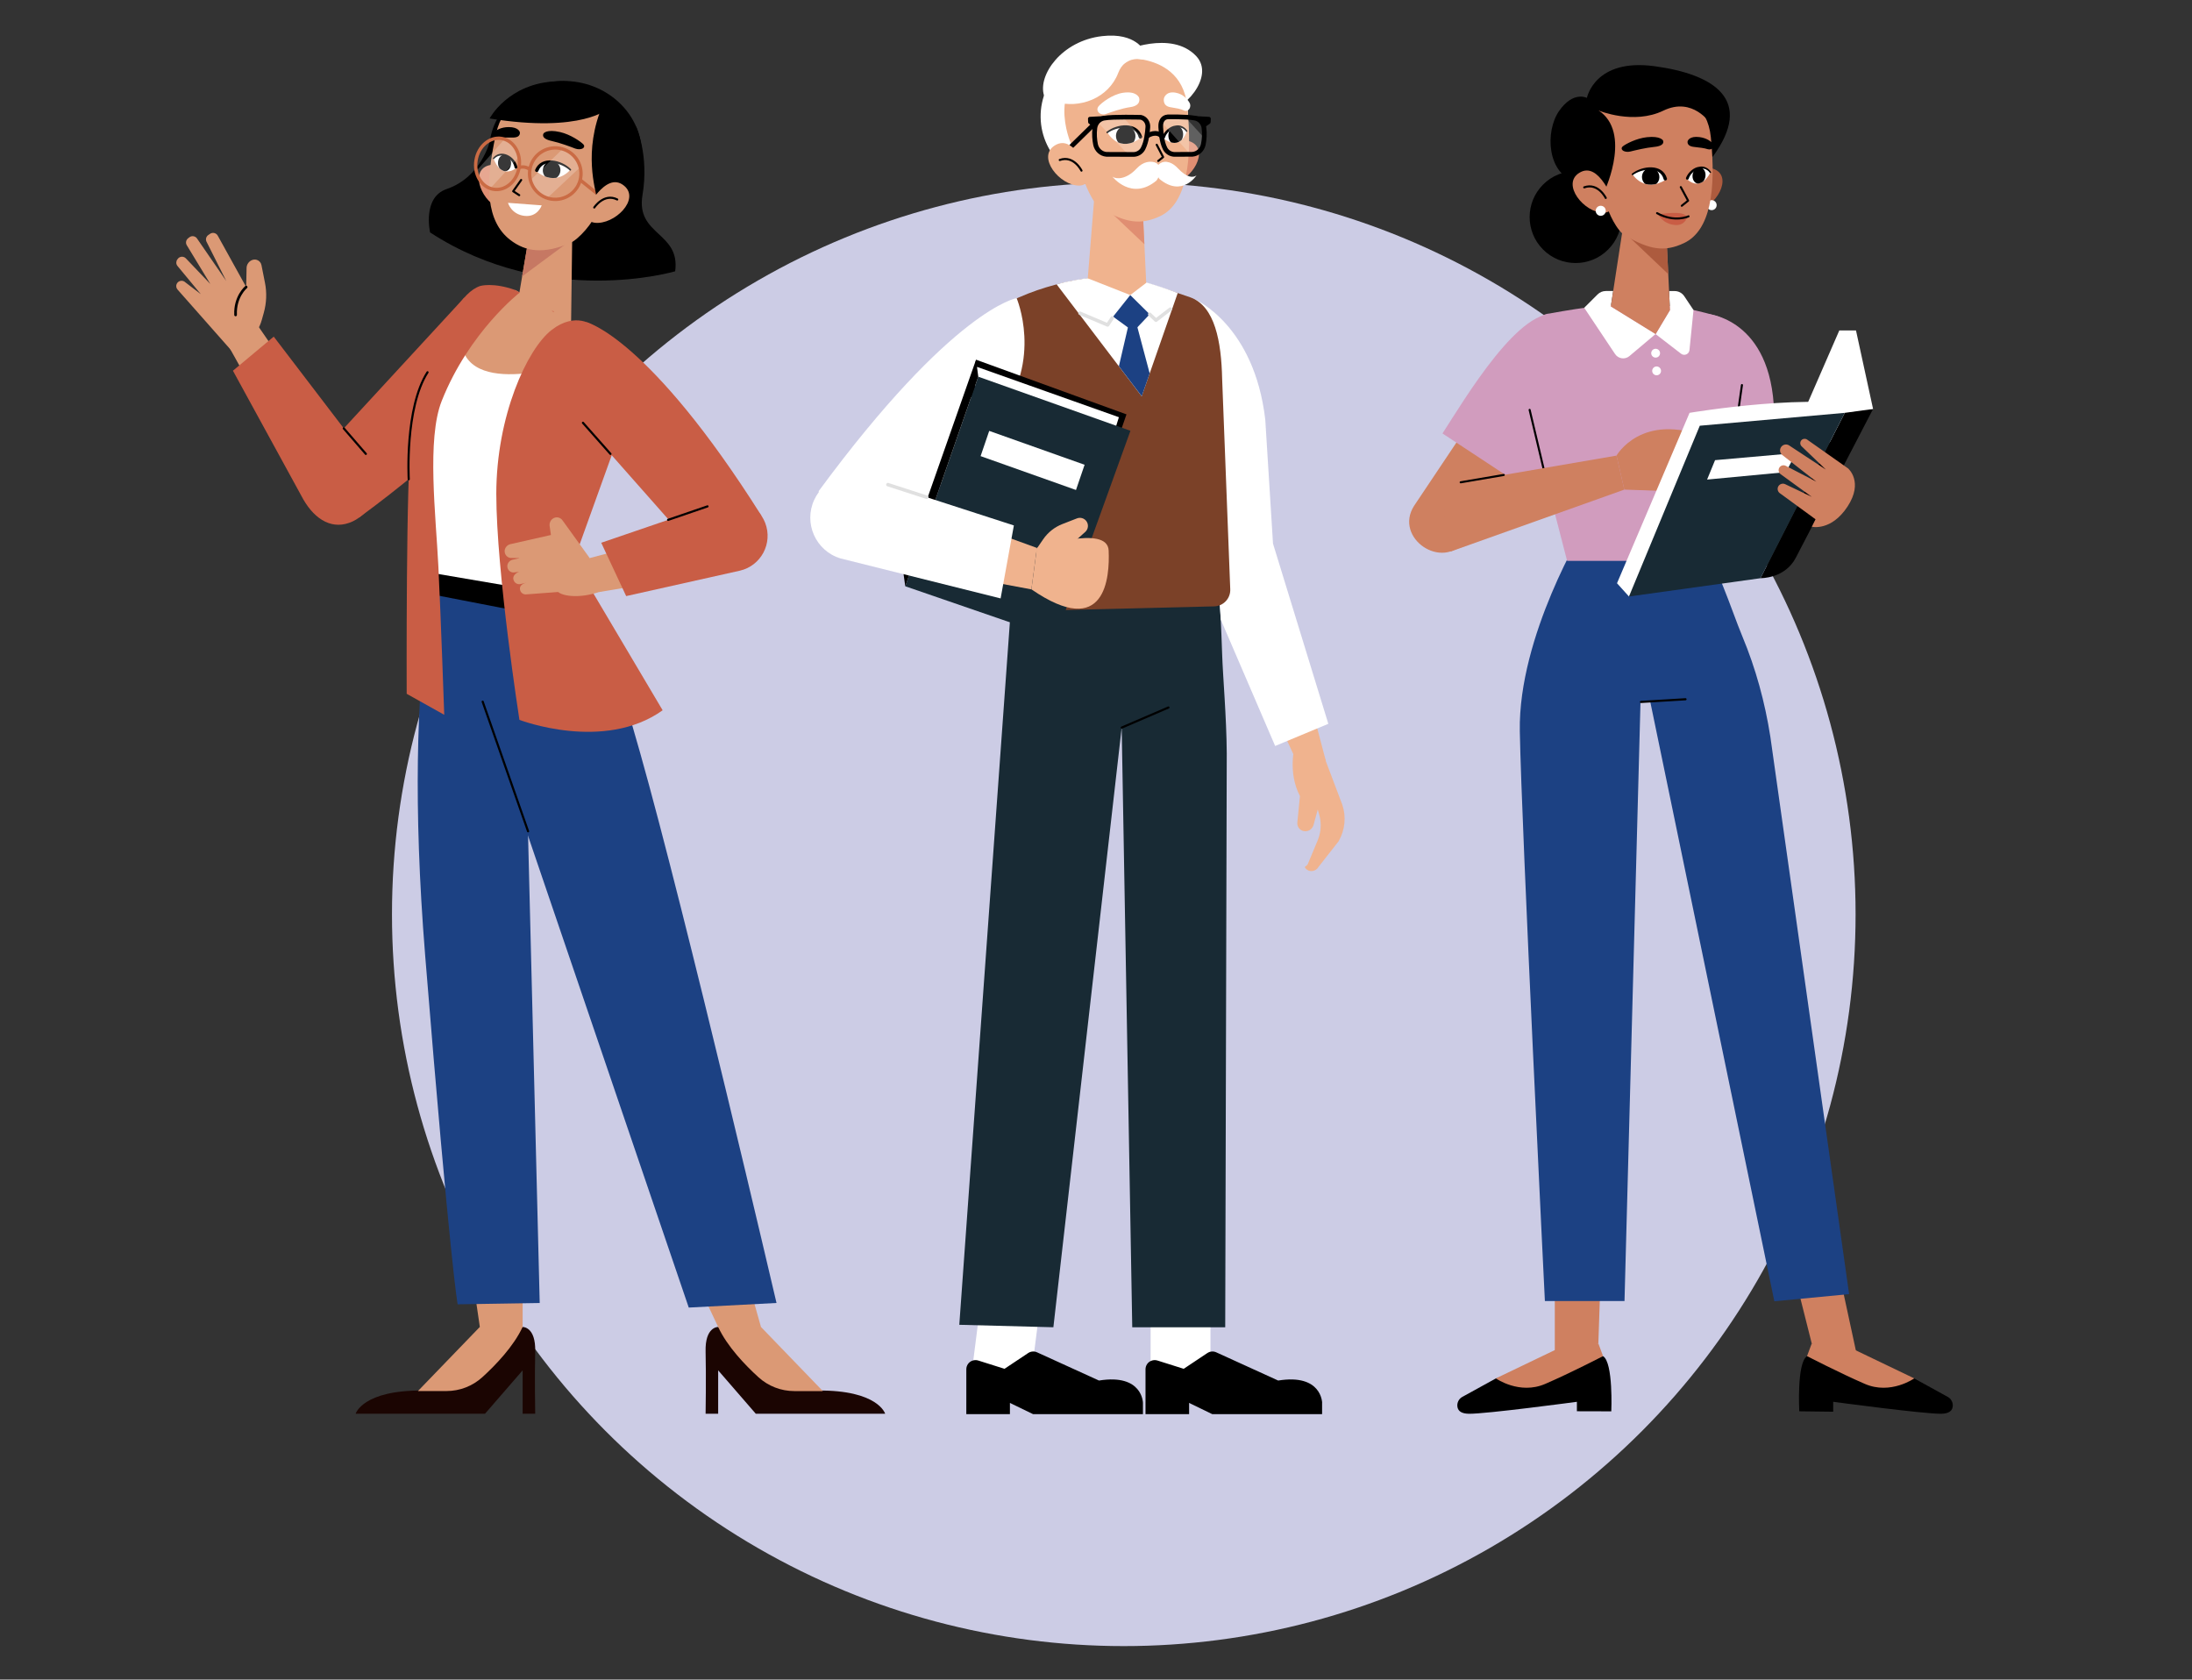 <?xml version="1.0" encoding="UTF-8"?> <svg xmlns="http://www.w3.org/2000/svg" xmlns:xlink="http://www.w3.org/1999/xlink" id="objects" viewBox="0 0 471.08 360.95"><rect x="0" y="0" width="471.08" height="360.95" fill="#333333" stroke="none"/><defs><style>.cls-1{clip-path:url(#clippath);}.cls-2{stroke:#e0e0e0;stroke-width:.75px;}.cls-2,.cls-3,.cls-4,.cls-5,.cls-6,.cls-7,.cls-8,.cls-9{fill:none;}.cls-2,.cls-3,.cls-4,.cls-5,.cls-6,.cls-8,.cls-9{stroke-linecap:round;stroke-linejoin:round;}.cls-10,.cls-11{fill:#fff;}.cls-12{fill:#f0b38e;}.cls-13{fill:#cf8060;}.cls-14{fill:#cccce5;}.cls-15{fill:#d19cbe;}.cls-16{fill:#ad5b3e;}.cls-17{fill:#db9975;}.cls-18{fill:#e08e72;}.cls-19{fill:#c67863;}.cls-20{fill:#c95d45;}.cls-21{fill:#182a34;}.cls-22{fill:#1b0502;}.cls-23{fill:#1c4183;}.cls-24{fill:#7b4128;}.cls-3{stroke-width:.46px;}.cls-3,.cls-4,.cls-5,.cls-6,.cls-8,.cls-9{stroke:#000;}.cls-4{stroke-width:.45px;}.cls-5{stroke-width:.57px;}.cls-6{stroke-width:1.01px;}.cls-25{clip-path:url(#clippath-1);}.cls-26{clip-path:url(#clippath-4);}.cls-27{clip-path:url(#clippath-3);}.cls-28{clip-path:url(#clippath-2);}.cls-29{clip-path:url(#clippath-5);}.cls-7{stroke:#ca6b44;stroke-miterlimit:10;stroke-width:.72px;}.cls-11{opacity:.22;}.cls-8{stroke-width:.45px;}.cls-9{stroke-width:.44px;}</style><clipPath id="clippath"><path class="cls-10" d="m115.2,36.75s1.8-4.4,7.36-.27c0,0-3.02,3.83-7.36.27Z"></path></clipPath><clipPath id="clippath-1"><path class="cls-10" d="m110.96,36.13s-1.17-4.77-4.89-2.09c0,0,1.34,4.55,4.89,2.09Z"></path></clipPath><clipPath id="clippath-2"><path class="cls-10" d="m245.2,29.58s-1.25-4.56-7.23-1.15c0,0,2.5,4.73,7.23,1.15Z"></path></clipPath><clipPath id="clippath-3"><path class="cls-10" d="m249.97,29.67s1.73-4.56,5.08-1.47c0,0-1.23,4.48-5.08,1.47Z"></path></clipPath><clipPath id="clippath-4"><path class="cls-10" d="m358.02,38.6s-1.24-4.53-7.18-1.14c0,0,2.51,4.11,7.18,1.14Z"></path></clipPath><clipPath id="clippath-5"><path class="cls-10" d="m362.53,38.5s1.72-4.53,5.05-1.46c0,0-1.86,4.3-5.05,1.46Z"></path></clipPath></defs><circle class="cls-14" cx="241.51" cy="196.48" r="157.27"></circle><path class="cls-22" d="m112.32,285.17s2.84-.11,2.7,5.29,0,13.36,0,13.36h-2.7v-9.33l-8.09,9.33h-27.8s1.48-5.13,14.57-4.99l21.32-13.66Z"></path><path class="cls-17" d="m112.32,285.17v-6.94l-10.82-4.14,1.62,11.07-13.3,13.78h6.12c2.86,0,5.61-1.06,7.73-2.99,2.86-2.6,6.71-6.61,8.65-10.79Z"></path><path class="cls-23" d="m95.78,115.48s-9.76,23.63-4.4,89.96c5.36,66.33,6.97,74.86,6.97,74.86l17.64-.28-4.1-164.53h-16.11Z"></path><path class="cls-22" d="m154.34,285.17s-2.84-.11-2.7,5.29c.13,5.4,0,13.36,0,13.36h2.7v-9.33l8.09,9.33h27.8s-1.48-5.13-14.57-4.99l-21.32-13.66Z"></path><path class="cls-17" d="m154.34,285.17l-6.95-14.78,10.82-4.14,5.33,18.92,13.3,13.78h-6.12c-2.86,0-5.61-1.06-7.73-2.99-2.86-2.6-6.71-6.61-8.65-10.79Z"></path><path class="cls-23" d="m123.23,115.48s5.17,13.84,14.32,46.23c9.94,35.19,29.33,118.3,29.33,118.3l-18.86.99-52.06-152.8,4.98-12.72h22.28Z"></path><line class="cls-3" x1="113.49" y1="178.65" x2="103.73" y2="150.79"></line><path d="m136.71,27.22s2.82,6.11,1.37,14.67c-1.48,8.77,8.17,7.92,7.02,16.41,0,0-27.38,8.13-52.67-8.35,0,0-1.73-7.52,3.55-9.32,7.4-2.52,9.27-10.18,9.27-10.18l31.46-3.24Z"></path><ellipse cx="121.51" cy="32.67" rx="15.25" ry="16.42" transform="translate(72.76 148.67) rotate(-82.25)"></ellipse><polygon class="cls-17" points="123.05 45.16 122.72 70.17 110.66 68.57 114.38 46.61 123.05 45.16"></polygon><polygon class="cls-19" points="112.21 59.4 121.59 52.45 114.14 48.17 112.21 59.4"></polygon><path class="cls-18" d="m110.07,43.49c.05-1.55-.16-3.1-.7-4.6-.74-2.05-2.02-4.09-4.46-3.32-4.15,1.32-1.15,8.2,2.78,9.25,1.16.31,2.35-.36,2.38-1.34h0Z"></path><path class="cls-17" d="m125.67,21.32c-2.65-1.13-5.55-1.69-8.43-1.49-3.89.28-9.07,2-10.62,8.84-2.58,11.4-2,18.96,2.98,22.85,3.49,2.73,7.39,3.01,12.82.76,2.02-.84,5.03-4.47,5.84-6.61l2.33-5.96s7.75-13.01-4.92-18.4Z"></path><polyline class="cls-8" points="112 38.68 110.29 41.1 111.58 41.94"></polyline><path d="m111.71,28.37s.32,1.2-1.49,1.19c-1.37,0-2.24-.03-3.03.13-.45.09-.93-.1-1.14-.44h0c-.17-.28-.14-.6.1-.82.49-.45,1.49-1.11,3.16-1.12,2.14-.01,2.4,1.07,2.4,1.07Z"></path><path d="m116.81,28.69s-.74,1.06,1.72,1.6c1.87.41,4.06,1.24,5.1,1.64.59.22,1.29.19,1.67-.08h0c.31-.22.34-.54.07-.83-.55-.58-2.74-2.12-5.01-2.64-2.92-.67-3.55.3-3.55.3Z"></path><path class="cls-10" d="m115.2,36.75s1.8-4.4,7.36-.27c0,0-3.02,3.83-7.36.27Z"></path><g class="cls-1"><path d="m116.72,36.12c-.27,1.04.33,2.1,1.34,2.37,1.01.26,2.05-.37,2.32-1.42s-.33-2.1-1.34-2.37c-1.01-.26-2.05.37-2.32,1.42Z"></path></g><path d="m122.44,36.61c-1.71-1.62-5.65-2.64-6.73.1-.14.46-.85.23-.7-.22,1.35-3.19,5.74-2.11,7.68-.13.16.16-.08.41-.25.26h0Z"></path><path class="cls-10" d="m110.96,36.13s-1.17-4.77-4.89-2.09c0,0,1.34,4.55,4.89,2.09Z"></path><g class="cls-25"><path d="m109.84,34.99c.03.98-.58,1.8-1.36,1.82-.78.02-1.43-.76-1.46-1.74-.03-.98.58-1.8,1.36-1.82.78-.02,1.43.76,1.46,1.74Z"></path></g><path d="m105.96,33.95c1.69-2.06,4.71-.34,5.22,1.9.05.16-.05.34-.21.38-.18.05-.36-.07-.39-.24-.33-1.9-2.86-3.57-4.4-1.84-.13.14-.35-.06-.22-.2h0Z"></path><path class="cls-10" d="m109.18,43.59l7.24.54s-.87,2.6-3.72,2.26c-2.84-.34-3.53-2.8-3.53-2.8Z"></path><path class="cls-11" d="m120.78,32.15l-6.85,6.64s1.14,3.5,3.88,3.59l6.87-6.44s-.98-3.5-3.9-3.78Z"></path><path class="cls-11" d="m108.3,30.04l-5.98,6.77s.9,3.46,3.23,3.49l5.99-6.57s-.75-3.47-3.24-3.68Z"></path><path class="cls-7" d="m113.88,36.4c-.5,3.01,1.53,5.86,4.54,6.37,3.01.5,5.86-1.53,6.37-4.54.5-3.01-1.53-5.86-4.54-6.37-3.01-.5-5.86,1.53-6.37,4.54Z"></path><path class="cls-7" d="m102.31,34.43c-.5,3.01,1.17,5.81,3.72,6.24,2.55.44,5.03-1.65,5.52-4.67.5-3.01-1.17-5.81-3.72-6.24s-5.03,1.65-5.52,4.67Z"></path><path class="cls-7" d="m113.88,36.4s-1.05-.84-2.32-.39"></path><line class="cls-7" x1="128.31" y1="41.59" x2="124.71" y2="38.69"></line><path d="m128.15,42.16c.01-1.06-3-9.54,1.44-19.74,0,0,4.05-.48,4.55,6.92.8,11.88-5.99,12.82-5.99,12.82Z"></path><path class="cls-17" d="m125.99,45.63c.55-1.53,1.37-2.97,2.48-4.22,1.52-1.72,3.57-3.21,5.65-1.5,3.54,2.91-2.07,8.46-6.33,7.96-1.25-.15-2.15-1.27-1.8-2.23h0Z"></path><path class="cls-8" d="m132.65,42.87c-2.87-1.44-4.94,1.72-4.94,1.72"></path><path d="m130.79,23.28s-5.56,5.4-25.57,2.18c0,0,4-7.6,14.35-7.99,10.36-.39,11.21,5.81,11.21,5.81Z"></path><path class="cls-20" d="m119.02,66.87s-5.14,17.43-41.74,44.27l-9.53-12.43,31.99-34.71,19.28,2.88Z"></path><path class="cls-17" d="m48.39,73.07l6.75-3.48,10,14.51c-2.37,1.58-5.49,3.31-7.88,4.88l-8.87-15.91Z"></path><path class="cls-17" d="m56.25,68.79l.44-1.57c.59-2.11.68-4.33.25-6.47l-.75-3.78c-.18-.9-1.12-1.42-1.98-1.1h0c-.72.27-1.21.96-1.22,1.73l-.08,4.09-6.1-11.02c-.32-.61-1.1-.81-1.67-.42l-.38.26c-.45.31-.62.89-.4,1.39l4.26,8.48-6.24-9.07c-.35-.59-1.15-.74-1.69-.31l-.27.21c-.46.36-.58,1-.28,1.49l5.06,8.33-5.23-5.48c-.49-.54-1.36-.5-1.78.1l-.09.12c-.29.41-.29.96.02,1.36l5.03,6.08-3.31-2.53c-.59-.6-1.61-.38-1.9.41h0c-.14.38-.06.8.19,1.11l12.2,13.81,3.33-3.03c1.24-1.13,2.14-2.58,2.59-4.2Z"></path><path class="cls-5" d="m52.9,61.69s-2.45,2.02-2.27,5.99"></path><path class="cls-20" d="m80.86,101.2l-22.03-28.86-8.77,7.33,15.13,27.66c2.57,4.45,6.39,6.71,10.63,4.71h0c3.81-1.8,6.81-7.01,5.04-10.84Z"></path><line class="cls-3" x1="73.88" y1="92.06" x2="78.62" y2="97.54"></line><path class="cls-10" d="m100.08,68.84l15,10.52-.92,51.84-20.66-3.49s-9.78-44.04,6.58-58.87Z"></path><polygon points="91.88 127.55 112.3 131.51 111.83 126.36 91.88 122.96 91.88 127.55"></polygon><path class="cls-17" d="m122.65,78.16s-24.76,8.29-23.56-6.87l11.66-8.96,7.82,4.42,4.08,3.4,4.09,6.83-4.09,1.17Z"></path><path class="cls-20" d="m111.69,62.87s-10.87,8.44-16.76,23.29c-3.25,8.19-1.26,24.61-.72,35.56.54,10.96,1.26,31.89,1.26,31.89l-8.07-4.51s-.18-48.05.99-54.36c1.17-6.31,6.76-30.66,14.83-33.29,0,0,2.75-.82,7.52.88l.94.53Z"></path><path class="cls-3" d="m87.84,102.98s-.87-15.31,4.04-22.98"></path><path class="cls-20" d="m127.47,70.01s-3.66-3.16-8.92.9c-5.27,4.07-11.89,18.52-11.89,35.23s4.97,48.56,4.97,48.56c0,0,18.13,6.98,30.78-2.06l-19.08-32.19,9.25-25.72-5.1-24.73Z"></path><path class="cls-20" d="m126.04,69.23s13.39,3.22,37.61,41.61l-13.07,8.63-25.29-28.62.76-21.63Z"></path><line class="cls-3" x1="131.19" y1="97.54" x2="125.28" y2="90.86"></line><path class="cls-17" d="m109.69,116.94l8.71-1.97-.28-1.94c-.1-.71.27-1.4.9-1.7.65-.31,1.42-.12,1.85.47l5.87,8.14,4.45,6.27c-5.11,2.55-9.89,2.14-11.25,1.01-.2.01-6.78.51-6.78.51-.66.1-1.27-.33-1.4-1-.09-.49.02-1.19,1.41-1.51l-1.39.31c-.69.11-1.34-.36-1.46-1.08-.12-.63.41-1.28,1.26-1.57l-1.04.13c-.76.12-1.46-.44-1.51-1.25-.05-.7.47-1.33,1.14-1.48l1.54-.34-1.71-.03c-.81.07-1.52-.56-1.55-1.42-.02-.74.53-1.39,1.24-1.55Z"></path><polygon class="cls-17" points="126.74 119.93 141.21 116.07 143.58 124.76 128.7 127.24 126.74 119.93"></polygon><path class="cls-20" d="m154.56,107.97l-25.35,8.67,5.36,11.46,24.43-5.46c4.57-1.05,7.14-5.91,5.44-10.28h0c-1.53-3.93-5.94-5.89-9.89-4.4Z"></path><line class="cls-3" x1="143.58" y1="111.72" x2="152.05" y2="108.82"></line><rect class="cls-10" x="247.28" y="277.8" width="12.86" height="17.61"></rect><path d="m259.46,290.78l-5.07,3.38-5.64-1.78c-.44-.14-.92-.12-1.35.06h0c-.74.3-1.22,1.02-1.22,1.82v7.23h37.96s-.05-6.33-9.45-4.81l-13.3-6.06c-.63-.29-1.35-.23-1.93.16Z"></path><rect x="246.17" y="301.49" width="9.37" height="2.42" transform="translate(501.72 605.39) rotate(180)"></rect><polygon points="255.55 301.49 260.52 303.9 284.13 303.9 284.13 301.49 255.55 301.49"></polygon><polygon class="cls-10" points="211.02 277.8 223.88 277.8 221.64 295.41 208.78 295.41 211.02 277.8"></polygon><path d="m220.95,290.78l-5.07,3.38-5.64-1.78c-.44-.14-.92-.12-1.35.06h0c-.74.3-1.22,1.02-1.22,1.82v7.23h37.96s-.05-6.33-9.45-4.81l-13.3-6.06c-.63-.29-1.35-.23-1.93.16Z"></path><rect x="207.67" y="301.49" width="9.37" height="2.42" transform="translate(424.71 605.39) rotate(180)"></rect><polygon points="217.04 301.49 222.01 303.9 245.63 303.9 245.63 301.49 217.04 301.49"></polygon><path class="cls-21" d="m260.59,114.57s1.27,2.48,2.06,26.03c.16,4.84.94,13.51.99,21.3l-.33,123.33h-19.98l-2.27-128.87-14.68,128.87-20.22-.53,11.92-165.57,18.92-2.31,23.58-2.25Z"></path><line class="cls-3" x1="241.07" y1="156.36" x2="251.11" y2="152.04"></line><path class="cls-12" d="m259.59,122.17l19.24,41.82,6.12-.42q-7.43-28.55-12.87-46.11c-.86-2.79-6.49-3.46-9.2-2.37h0c-2.54,1.02-4.31,4.54-3.29,7.08Z"></path><path class="cls-12" d="m278.28,160.24s-1.61,5.68,1.09,10.84l-.56,5.67c-.09.88.49,1.67,1.35,1.85h0c.93.2,1.88-.38,2.13-1.31l.91-3.32.32,1.14c.51,1.81.39,3.75-.35,5.52l-2.1,5.03c-.24.57-.9.47-.51.94h0c.74.91,2.19.76,2.79-.29l4.33-5.52c1.39-2.43,1.67-5.31.78-7.89l-5.54-14.65-4.65,1.98Z"></path><path class="cls-10" d="m273.58,116.82l-1.66-26.62c-2.36-20.4-15.09-25.84-15.09-25.84l-1.07,34.72,3.86-2.12,2.74,36.2,11.68,27.15,11.43-4.76-11.89-38.73Z"></path><path class="cls-24" d="m236.78,59.48c-5.41.46-10.75,1.63-15.81,3.6-1.42.56-2.84,1.17-4.12,1.84-3.61,1.89-2.53,5.97-2.08,10.13l2.12,56.33,44.05-1.07c2-.05,3.56-1.74,3.45-3.73l-1.74-45.17c-.17-7.93-1.54-15.64-6.85-17.51-5.95-2.1-13.22-4.45-16.38-4.64l-2.63.22Z"></path><path class="cls-10" d="m253.11,62.97s-8.36-3.28-13.71-3.71c0,0-7.3.31-12.31,1.86l18.27,24.05,7.74-22.19Z"></path><polygon class="cls-23" points="242.9 63.41 239.21 68.05 243.59 71.23 247.08 67.54 242.9 63.41"></polygon><polygon class="cls-23" points="242.66 69.25 240.46 78.7 245.37 85.16 247.08 80.25 244.15 69.25 242.66 69.25"></polygon><polyline class="cls-2" points="239.05 68.3 238.03 69.83 232.11 67.32"></polyline><polyline class="cls-2" points="247.08 67.54 248.43 68.81 251.53 66.43"></polyline><path class="cls-10" d="m218.48,64.07s-13.61,2.19-42.58,41.53l14.93,11.66,23.93-27.7c9.39-12.26,3.72-25.49,3.72-25.49Z"></path><polygon points="209.76 77.3 242.09 89.05 239.38 96.89 208.05 85.15 209.76 77.3"></polygon><polygon class="cls-10" points="239.27 93.47 240.46 89.66 209.96 78.84 208.87 82.74 239.27 93.47"></polygon><polygon class="cls-21" points="210.24 80.95 194.55 125.99 226.86 137.12 242.94 92.58 210.24 80.95"></polygon><polygon points="210.24 80.95 209.76 77.3 194.01 122.14 194.55 125.99 210.24 80.95"></polygon><polygon class="cls-10" points="231.24 105.3 210.74 98.02 212.59 92.6 233.09 99.88 231.24 105.3"></polygon><polygon class="cls-12" points="199.07 109.12 222.84 117.75 221.66 126.66 197.36 122.12 199.07 109.12"></polygon><path class="cls-12" d="m222.84,117.75s15.17-5.14,15.42.55c.25,5.7-.59,19.35-16.6,8.35l1.18-8.9Z"></path><path class="cls-12" d="m222.42,118.47l1.77-2.58c1.02-1.49,2.47-2.63,4.15-3.28l3.11-1.21c.75-.29,1.59-.03,2.05.63h0c.5.72.38,1.7-.27,2.28l-4.18,3.75-6.64.42Z"></path><path class="cls-10" d="m187.08,102.94l30.81,9.98-2.85,15.68-34.39-8.59c-5.34-1.6-8.01-7.58-5.65-12.63h0c2.12-4.55,7.52-6.53,12.09-4.45Z"></path><line class="cls-2" x1="199.18" y1="106.86" x2="190.82" y2="104.15"></line><path class="cls-10" d="m241.25,11.03s10.42-4.67,15.81,1.01c4.23,4.46-2.97,12.22-6.83,11.79-3.86-.43-8.98-12.8-8.98-12.8Z"></path><path class="cls-18" d="m249.96,37.7c.13-1.54.53-3.05,1.25-4.46.98-1.94,2.49-3.8,4.8-2.74,3.94,1.8.15,8.23-3.86,8.8-1.18.17-2.27-.64-2.19-1.6h0Z"></path><path class="cls-10" d="m255.32,24.78c.12,8.37-6.13,15.23-15.14,15.36-9.02.13-16.42-6.56-16.54-14.93-.12-8.37,7.09-15.26,16.11-15.39,9.02-.13,15.45,6.59,15.57,14.96Z"></path><polygon class="cls-12" points="235.6 37.13 233.77 59.81 242.9 63.41 246.33 60.79 245.33 39.6 235.6 37.13"></polygon><polygon class="cls-18" points="245.94 52.48 237.52 44.5 245.38 41.16 245.94 52.48"></polygon><path class="cls-12" d="m237.23,13.28c2.75-.79,5.68-1.01,8.5-.46,3.81.75,8.71,3.07,9.42,10,1.18,11.56-.1,20.91-5.78,23.61-4.36,2.07-7.57,1.34-12.66-1.53-1.9-1.07-3.76-5.69-4.3-7.9l-2.26-6.16s-6.09-13.77,7.07-17.57Z"></path><polyline class="cls-4" points="248.59 31.11 249.96 33.75 248.92 34.59"></polyline><path class="cls-10" d="m250.16,21.05s-.46,1.67,1.33,1.98c1.36.23,2.22.35,2.98.72.43.21.93.02,1.18-.44h0c.2-.37.21-.85,0-1.21-.43-.74-1.33-1.87-2.98-2.18-2.11-.39-2.5,1.13-2.5,1.13Z"></path><path class="cls-10" d="m244.8,21.01s.61,1.66-1.89,2.01c-1.9.27-4.16,1.09-5.23,1.47-.61.22-1.3.05-1.64-.41h0c-.28-.37-.27-.84.03-1.21.61-.75,2.96-2.58,5.26-2.93,2.96-.45,3.47,1.06,3.47,1.06Z"></path><path class="cls-10" d="m245.2,29.58s-1.25-4.56-7.23-1.15c0,0,2.5,4.73,7.23,1.15Z"></path><g class="cls-28"><path d="m244,28.96c.16,1.18-.64,2.26-1.79,2.41-1.14.15-2.2-.68-2.36-1.86-.16-1.18.64-2.26,1.79-2.41,1.14-.15,2.2.68,2.36,1.86Z"></path></g><path d="m237.86,28.3c2.15-1.72,6.6-2.27,7.57,1.03.05.2-.07.39-.27.44-.2.05-.41-.08-.45-.29-.75-2.83-4.75-2.3-6.64-.91-.18.14-.39-.14-.21-.28h0Z"></path><path class="cls-10" d="m249.97,29.67s1.73-4.56,5.08-1.47c0,0-1.23,4.48-5.08,1.47Z"></path><g class="cls-27"><path d="m251.12,28.76c-.16,1.09.4,2.07,1.26,2.2.86.13,1.69-.64,1.86-1.73.16-1.09-.4-2.07-1.26-2.2s-1.69.64-1.86,1.73Z"></path></g><path d="m254.92,28.28c-1.31-1.89-4-.54-4.56,1.29-.05.17-.24.26-.4.2-.16-.06-.24-.25-.18-.41.47-1.19,1.68-2.25,2.85-2.37,1-.23,2.01.29,2.53,1.12.11.16-.13.32-.25.17h0Z"></path><path class="cls-10" d="m249.15,35.81c-.18-.48-.59-.82-1.08-.95-.83-.21-2.31-.24-3.81,1.37-2.28,2.44-4.42,2.28-5.18,1.75,0,0,4.11,5.25,9.44.84,0,0,1.21-1.49.63-3.01Z"></path><path class="cls-10" d="m248.51,37.05c-.28-1.32.87-2.44,2.21-2.27.69.09,1.51.43,2.35,1.32,2.09,2.23,3.36,2.09,4.06,1.6,0,0-3.09,4.8-7.95.76,0,0-.49-.6-.66-1.41Z"></path><path class="cls-11" d="m254.65,25.11l4.13,4.5s.03,3.23-2.99,3.55l-6.36-7.14s.36-1.66,5.22-.92Z"></path><path class="cls-11" d="m241.25,25.11l4.87,5.1s0,3.28-3.73,2.95l-7.08-7.53s1.46-.61,5.93-.52Z"></path><path class="cls-6" d="m246.68,27.34c-.1,1.21-.24,3.01-1.02,4.57-.38.75-1.14,1.24-1.98,1.28l-5.89-.02c-1.17-.09-2.12-.98-2.35-2.13-.19-.97-.32-2.23-.14-3.56.14-1.04.92-1.9,1.95-2.09,1.9-.35,7.94-.18,7.94-.18.96.23,1.57,1.15,1.49,2.13Z"></path><path d="m238.08,24.9l-3.87.21c-.23.01-.4.2-.39.43l.03.71c0,.13.07.25.18.33l1.28.89s.69-2.33,2.78-2.57Z"></path><path class="cls-6" d="m249.45,27.25c.1,1.21.15,3.09.93,4.65.38.75,1.14,1.24,1.98,1.28l3.89-.02c1.17-.09,2.12-.98,2.35-2.13.19-.97.32-2.23.14-3.56-.14-1.04-.92-1.9-1.95-2.09-1.9-.35-5.84-.26-5.84-.26-1.14.08-1.57,1.15-1.49,2.13Z"></path><path d="m255.95,24.9l3.87.21c.23.01.4.2.39.43l-.03.71c0,.13-.07.25-.18.33l-1.28.89s-.69-2.33-2.78-2.57Z"></path><path class="cls-6" d="m249.44,29.06s-.97-.99-2.87.14"></path><line class="cls-6" x1="230.34" y1="31.36" x2="235.32" y2="26.49"></line><path class="cls-12" d="m233.99,37.9c-.36-1.58-1-3.1-1.94-4.46-1.3-1.88-3.14-3.6-5.4-2.16-3.85,2.45,1.03,8.6,5.29,8.61,1.25,0,2.28-.99,2.05-1.99h0Z"></path><path class="cls-4" d="m227.75,34.38c3.01-1.07,4.67,2.29,4.67,2.29"></path><path class="cls-10" d="m245.72,12.82s-3.91-1.09-5.4,2.84c-2.06,5.43-8.3,7.84-13.66,6.19,0,0,1.23-7.74,9.18-10.01,7.95-2.27,9.88.98,9.88.98Z"></path><path class="cls-10" d="m245.94,11.03s-1.75-4.1-9.06-3.27c-8.73.99-13.88,8.39-12.51,12.76,1.06,3.36,8.04-1.45,8.04-1.45l13.52-8.03Z"></path><path d="m321.47,296.23l-7.23,3.98c-.77.42-1.23,1.39-.99,2.3.19.72.81,1.28,2.41,1.31,3.58.07,23.23-2.57,23.23-2.57v2.03l7.39.02s.46-10.49-1.77-11.86l-23.04,4.78Z"></path><path class="cls-13" d="m334.99,289.73l-13.52,6.49s5.08,3.58,10.6,1.19c5.52-2.38,12.44-5.98,12.44-5.98l-1.01-2.72-8.51,1.01Z"></path><polygon class="cls-13" points="343.5 288.72 344.51 258.6 334.14 259.23 334.14 292.86 343.5 288.72"></polygon><path d="m411.39,296.23l7.23,3.98c.77.42,1.23,1.39.99,2.3-.19.72-.81,1.28-2.41,1.31-3.58.07-23.23-2.57-23.23-2.57v2.13l-7.29-.09s-.57-10.47,1.67-11.84l23.04,4.78Z"></path><path class="cls-13" d="m397.87,289.73l13.52,6.49s-5.08,3.58-10.6,1.19-12.44-5.98-12.44-5.98l1.01-2.72,8.51,1.01Z"></path><polygon class="cls-13" points="389.36 288.72 381.78 258.6 392.15 259.23 399.56 293.55 389.36 288.72"></polygon><path class="cls-23" d="m340.55,113.31s-14.28,23.27-13.93,43.81c.36,20.54,5.39,122.48,5.39,122.48h17.11l3.44-128.83,2.06-.13,26.7,129.01,16.07-1.54-16.93-119.8c-1.16-7.41-3.14-14.67-6.03-21.59-2.46-5.91-5.43-15.88-9.65-21.1l-24.24-2.31Z"></path><line class="cls-3" x1="352.66" y1="150.85" x2="362.23" y2="150.27"></line><path class="cls-13" d="m316.58,89.75l-12.68,18.95c-4.43,6.94,6.17,14.09,10.96,7.44,0,0,21.59-28.81,21.59-28.81l-19.87,2.42Z"></path><path class="cls-15" d="m335.02,67.68c-8-2.63-20.2,18.02-25.02,25.47l19.32,12.72c3.58-5.89,27.45-29.64,5.69-38.19Z"></path><path class="cls-15" d="m366.87,67.45s13.85.9,14.41,21.27l-9.51,2.19-4.9-23.46Z"></path><path class="cls-15" d="m333.02,67.37c15.48-2.85,24.04-2.84,35.66.45,13.15,3.73,2.02,39.25-1.07,52.72h-30.82l-10.37-40.06c1.42-3.21,1.76-12.81,6.6-13.11Z"></path><line class="cls-9" x1="332.42" y1="103.65" x2="328.73" y2="88.08"></line><line class="cls-9" x1="372.14" y1="98.33" x2="374.36" y2="82.75"></line><path class="cls-10" d="m355.81,71.79l-9.63-5.95.51-3.3h-1.59c-.66,0-1.29.26-1.75.72l-2.89,2.88,6.63,9.94c.69,1.04,2.14,1.25,3.09.44l5.62-4.74Z"></path><path class="cls-10" d="m358.7,62.55h1.2c.83,0,1.6.41,2.06,1.1l1.99,2.98-.87,8.61c-.09.88-1.11,1.31-1.8.78l-5.47-4.22,3.08-5.15-.19-4.09Z"></path><path class="cls-10" d="m356.76,75.9c0,.53-.43.95-.95.95s-.95-.43-.95-.95.43-.95.95-.95.95.43.95.95Z"></path><path class="cls-10" d="m356.97,79.7c0,.53-.43.95-.95.95s-.95-.43-.95-.95.43-.95.95-.95.95.43.95.95Z"></path><path class="cls-13" d="m347.4,97.91s5.38-9.52,19.47-3.89l-5.46,11.62-12.33-.42-1.68-7.31Z"></path><polygon class="cls-13" points="347.4 97.91 309.53 104.41 311.74 118.53 349.08 105.22 347.4 97.91"></polygon><line class="cls-9" x1="323.17" y1="102.07" x2="313.91" y2="103.65"></line><path class="cls-10" d="m350.08,128.19l-2.57-2.85,15.59-36.62s27.98-4.71,39.43-.83l-52.46,40.3Z"></path><path d="m402.54,87.89l-6.08.83-18.11,35.53s5.25.14,7.6-4.42l16.59-31.94Z"></path><polygon class="cls-21" points="396.46 88.72 365.3 91.49 350.08 128.19 378.34 124.26 396.46 88.72"></polygon><polygon class="cls-10" points="385.97 97.35 368.58 98.89 366.87 103.06 383.81 101.46 385.97 97.35"></polygon><polygon class="cls-10" points="402.54 87.89 398.87 71.02 395.28 71.02 388.31 87.02 402.54 87.89"></polygon><path class="cls-13" d="m389.39,113.2s4.15,1.01,7.66-4.34c3.51-5.36.11-8.2.11-8.2l-8.79-6.19c-.37-.26-.87-.22-1.19.09h0c-.38.37-.38.98,0,1.35l5.22,5.01-7.89-5.19c-.6-.4-1.41-.21-1.78.41h0c-.33.55-.2,1.25.31,1.65l7.31,5.72-6.57-3.4c-.52-.27-1.17-.06-1.43.47h0c-.23.46-.09,1.02.32,1.32l6.69,4.87-5.71-2.72c-.55-.26-1.2-.04-1.49.49h0c-.26.5-.12,1.11.33,1.44l7.69,5.62-.8,1.6Z"></path><path class="cls-16" d="m362.52,43.55c.13-1.53.53-3.02,1.24-4.43.97-1.92,2.47-3.77,4.77-2.72,3.91,1.79.15,8.18-3.83,8.74-1.17.17-2.26-.63-2.17-1.59h0Z"></path><path class="cls-10" d="m368.92,44.01c.04.59-.4,1.11-1,1.15-.59.04-1.11-.4-1.15-1-.04-.59.4-1.11,1-1.15.59-.04,1.11.4,1.15,1Z"></path><circle cx="338.61" cy="46.64" r="9.88" transform="translate(66.2 253.1) rotate(-45)"></circle><path d="m341.04,21.04s-2.92-1.58-5.98,2.81c-3.06,4.39-2.59,13.57,3.65,15.24l2.33-18.05Z"></path><path d="m341.04,21.04s1.66-8.58,14.56-6.81c12.9,1.76,21.42,7.28,12.46,19.48l-27.03-12.67Z"></path><path d="m367.84,31.38c.12,8.32-6.08,15.13-15.04,15.26-8.95.13-16.31-6.51-16.43-14.83-.12-8.32,7.05-15.16,16-15.29,8.95-.13,15.35,6.54,15.47,14.86Z"></path><polygon class="cls-13" points="349.59 43.65 346.18 65.85 355.81 71.79 358.89 66.64 357.92 46.1 349.59 43.65"></polygon><polygon class="cls-16" points="358.52 58.9 350.16 50.97 357.97 47.65 358.52 58.9"></polygon><path class="cls-13" d="m349.87,19.96c2.74-.79,5.65-1,8.44-.45,3.78.74,8.65,3.04,9.36,9.93,1.17,11.48-.1,20.11-5.74,22.79-4.33,2.06-7.52,1.33-12.57-1.52-1.88-1.06-3.73-4.99-4.27-7.18l-2.24-6.12s-6.05-13.68,7.02-17.45Z"></path><polyline class="cls-9" points="361.22 40.21 362.79 43.12 361.43 44.22"></polyline><path d="m362.72,30.23s-.46,1.14,1.32,1.34c1.35.16,2.2.24,2.96.49.43.14.93.01,1.18-.3h0c.2-.25.2-.57,0-.82-.42-.5-1.32-1.27-2.96-1.48-2.1-.27-2.48.77-2.48.77Z"></path><path d="m357.4,30.2s.6,1.13-1.88,1.37c-1.88.18-4.13.74-5.19,1-.6.15-1.29.03-1.63-.28h0c-.27-.25-.27-.57.03-.82.61-.51,2.94-1.75,5.23-1.99,2.94-.31,3.45.72,3.45.72Z"></path><path class="cls-10" d="m358.02,38.6s-1.24-4.53-7.18-1.14c0,0,2.51,4.11,7.18,1.14Z"></path><g class="cls-26"><path d="m356.6,37.8c.14,1.06-.58,2.02-1.6,2.16-1.02.14-1.97-.61-2.11-1.67-.14-1.06.58-2.02,1.6-2.16,1.02-.14,1.97.61,2.11,1.67Z"></path></g><path d="m350.73,37.32c2.14-1.71,6.56-2.25,7.51,1.02.05.19-.07.39-.27.44-.2.05-.4-.08-.44-.28-.74-2.82-4.72-2.28-6.59-.9-.18.14-.39-.14-.21-.28h0Z"></path><path class="cls-10" d="m362.53,38.5s1.72-4.53,5.05-1.46c0,0-1.86,4.3-5.05,1.46Z"></path><g class="cls-29"><path d="m363.76,37.51c-.15.96.35,1.83,1.11,1.95.76.12,1.5-.57,1.64-1.53.15-.96-.35-1.83-1.11-1.95s-1.5.57-1.64,1.53Z"></path></g><path d="m367.45,37.12c-1.3-1.87-3.98-.54-4.53,1.28-.05.17-.24.26-.4.2-.16-.06-.24-.25-.17-.41.47-1.18,1.67-2.23,2.83-2.35,1-.23,2,.28,2.52,1.11.11.16-.13.32-.24.17h0Z"></path><path class="cls-20" d="m362.58,46.71s-.47,1.76-2.47,1.65c-2.73-.15-3.8-2.31-3.8-2.31l6.27.66Z"></path><path class="cls-20" d="m356.56,46.05s5.56-.97,5.92.6c0,0-3.87.59-5.92-.6Z"></path><path class="cls-9" d="m362.88,46.49s-2.96,1.42-6.76-.68"></path><path d="m344.95,40.76s6.16-13.3-2.3-17.55c0,0-2.71-2.68-4.08,4.52-2.2,11.55,6.38,13.03,6.38,13.03Z"></path><path class="cls-13" d="m346.65,43.75c-.36-1.57-.99-3.08-1.93-4.43-1.29-1.86-3.12-3.58-5.36-2.15-3.82,2.43,1.02,8.54,5.26,8.56,1.25,0,2.26-.99,2.03-1.97h0Z"></path><path class="cls-9" d="m340.46,40.26c2.99-1.06,4.63,2.28,4.63,2.28"></path><path class="cls-10" d="m345.09,45.3c0,.6-.48,1.08-1.08,1.08s-1.08-.48-1.08-1.08.48-1.08,1.08-1.08,1.08.48,1.08,1.08Z"></path><path d="m343.63,23.78s7.47,3.08,13.83,0,10.11,2.76,10.11,2.76c0,0-2.27-9.29-12.81-8.57-10.54.73-11.13,5.81-11.13,5.81Z"></path></svg> 